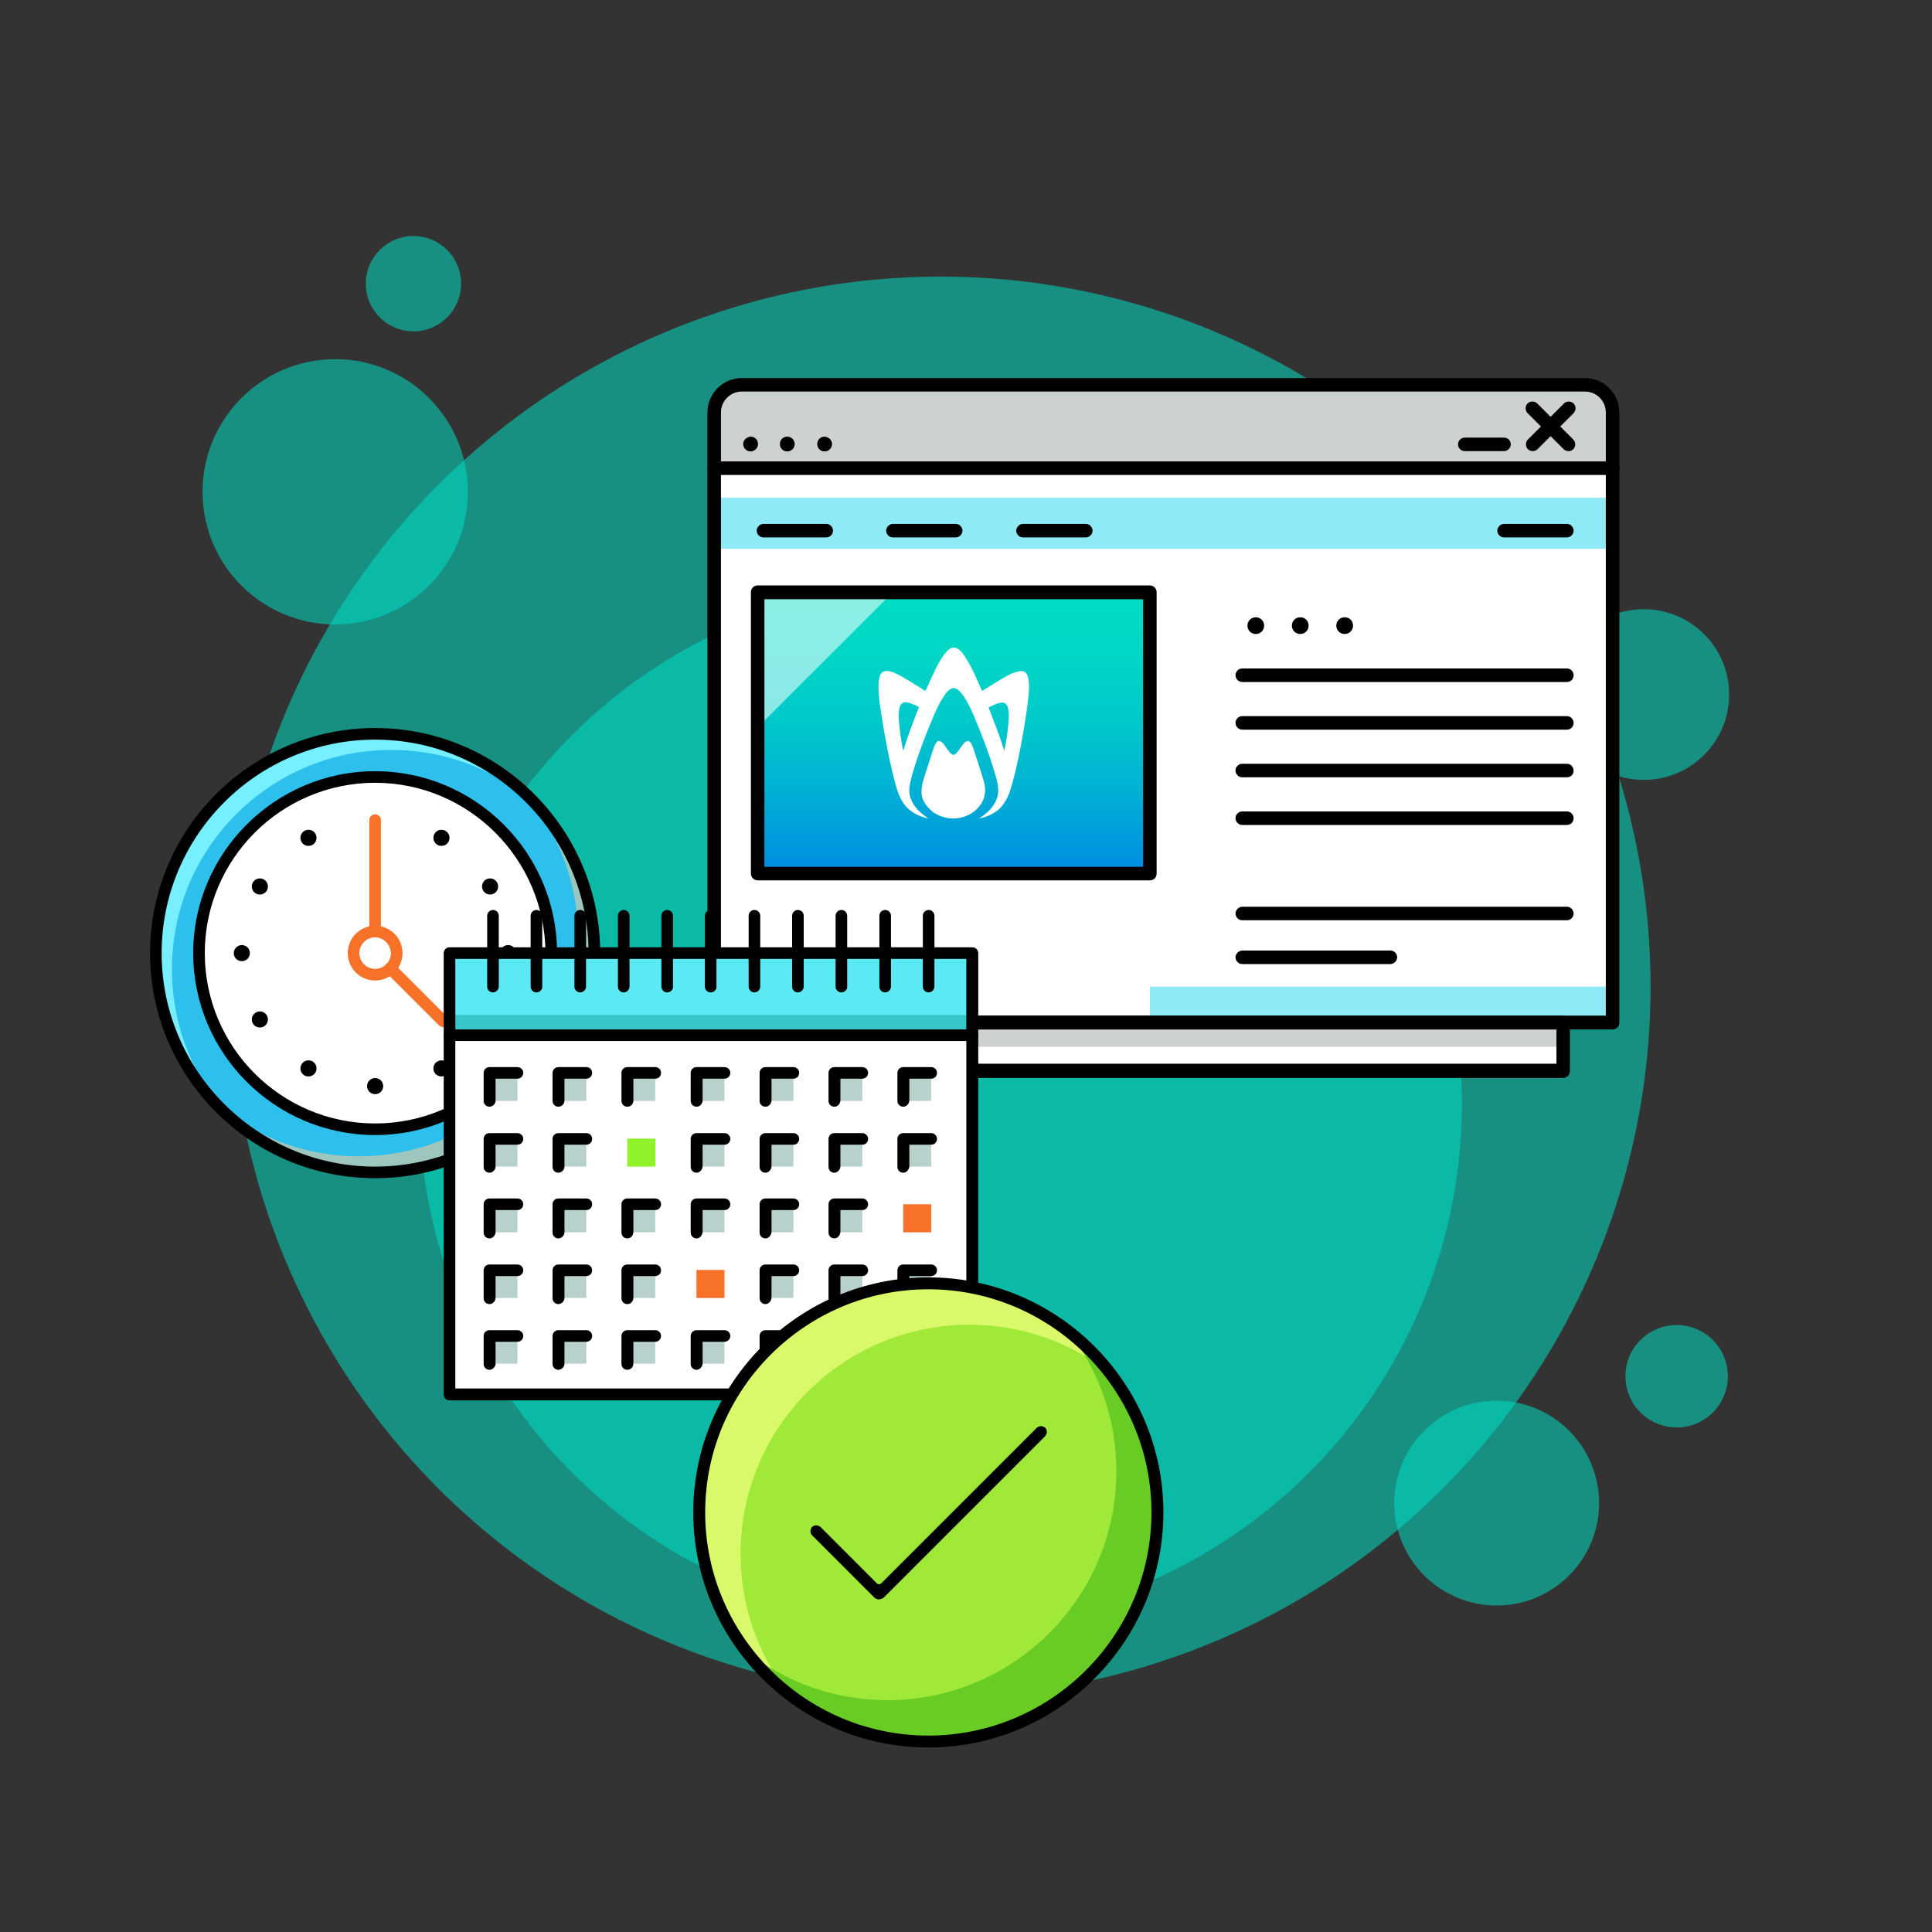 <?xml version="1.0" encoding="utf-8"?>
<!-- Generator: Adobe Illustrator 26.0.2, SVG Export Plug-In . SVG Version: 6.00 Build 0)  -->
<svg version="1.1" xmlns="http://www.w3.org/2000/svg" xmlns:xlink="http://www.w3.org/1999/xlink" x="0px" y="0px"
	 viewBox="0 0 600 600" style="enable-background:new 0 0 600 600;" xml:space="preserve">
<rect x="0" y="0" width="600" height="600" fill="#333333" stroke="none"/>
<style type="text/css">
	.st0{display:none;fill:#A05ED3;}
	.st1{fill:none;}
	.st2{opacity:0.55;fill:#00DCC3;}
	.st3{fill:#FFFFFF;}
	.st4{fill:#CDD1CF;}
	.st5{fill:#8FEAF7;}
	.st6{fill:url(#SVGID_1_);}
	.st7{opacity:0.55;fill:#FFFFFF;}
	.st8{fill:#78A09A;}
	.st9{fill:#2EC0ED;}
	.st10{fill:#9DC6BF;}
	.st11{fill:#76EFFF;}
	.st12{fill:#F77128;}
	.st13{fill:#5BE9F4;}
	.st14{fill:#36C6C9;}
	.st15{fill:#B8D1CD;}
	.st16{fill:#90F22A;}
	.st17{fill:#A0E938;}
	.st18{fill:#DAF96A;}
	.st19{fill:#68CC25;}
</style>
<g id="Layer_1">
	<g id="Background">
		<rect class="st0" width="600" height="600"/>
		<rect class="st1" width="600" height="600"/>
	</g>
</g>
<g id="chmury">
	<circle class="st2" cx="292.1" cy="306.4" r="220.5"/>
	<circle class="st2" cx="292.1" cy="342.8" r="161.9"/>
	
		<ellipse transform="matrix(1 -3.366495e-03 3.366495e-03 1 -1.569 1.567)" class="st2" cx="464.8" cy="466.8" rx="31.8" ry="31.8"/>
	
		<ellipse transform="matrix(1 -3.366493e-03 3.366493e-03 1 -0.723 1.72)" class="st2" cx="510.5" cy="215.7" rx="26.5" ry="26.5"/>
	
		<ellipse transform="matrix(1 -3.366493e-03 3.366493e-03 1 -1.436 1.755)" class="st2" cx="520.7" cy="427.4" rx="15.9" ry="15.9"/>
	
		<ellipse transform="matrix(0.988 -0.153 0.153 0.988 -22.127 17.7)" class="st2" cx="104.1" cy="152.8" rx="41.2" ry="41.2"/>
	<circle class="st2" cx="128.4" cy="88.1" r="14.8"/>
</g>
<g id="grafiki">
	<g>
		<g id="nps_00000136394609446195596180000009106769228120981910_">
			<g id="NPS_00000038377639621620173400000011036099704555356566_">
				<rect x="221.8" y="145.3" class="st3" width="279.1" height="172.2"/>
				<path class="st4" d="M492.2,119.5H230.4c-4.8,0-8.6,3.9-8.6,8.6v17.2h279.1v-17.2C500.8,123.4,497,119.5,492.2,119.5z"/>
				<rect x="237.1" y="317.6" class="st3" width="248.3" height="15"/>
				<rect x="237.1" y="317.6" class="st4" width="248.3" height="7.5"/>
				<rect x="221.8" y="154.6" class="st5" width="279.1" height="15.8"/>
				<rect x="357.1" y="306.4" class="st5" width="143.7" height="11.1"/>
				<g>
					<path d="M486.6,211.8H385.8c-1.2,0-2.1-1-2.1-2.1c0-1.2,1-2.1,2.1-2.1h100.8c1.2,0,2.1,1,2.1,2.1
						C488.7,210.9,487.8,211.8,486.6,211.8z"/>
					<path d="M486.6,166.9h-19.5c-1.2,0-2.1-1-2.1-2.1s1-2.1,2.1-2.1h19.5c1.2,0,2.1,1,2.1,2.1S487.8,166.9,486.6,166.9z"/>
					<path d="M256.6,166.9h-19.5c-1.2,0-2.1-1-2.1-2.1s1-2.1,2.1-2.1h19.5c1.2,0,2.1,1,2.1,2.1S257.8,166.9,256.6,166.9z"/>
					<path d="M296.8,166.9h-19.5c-1.2,0-2.1-1-2.1-2.1s1-2.1,2.1-2.1h19.5c1.2,0,2.1,1,2.1,2.1S298,166.9,296.8,166.9z"/>
					<path d="M337.2,166.9h-19.5c-1.2,0-2.1-1-2.1-2.1s1-2.1,2.1-2.1h19.5c1.2,0,2.1,1,2.1,2.1S338.4,166.9,337.2,166.9z"/>
					<path d="M392.6,194.3c0,1.4-1.1,2.6-2.6,2.6c-1.4,0-2.6-1.1-2.6-2.6c0-1.4,1.1-2.6,2.6-2.6
						C391.4,191.7,392.6,192.8,392.6,194.3z"/>
					<path d="M406.4,194.3c0,1.4-1.1,2.6-2.6,2.6c-1.4,0-2.6-1.1-2.6-2.6c0-1.4,1.1-2.6,2.6-2.6
						C405.3,191.7,406.4,192.8,406.4,194.3z"/>
					<path d="M420.2,194.3c0,1.4-1.1,2.6-2.6,2.6c-1.4,0-2.6-1.1-2.6-2.6c0-1.4,1.1-2.6,2.6-2.6
						C419.1,191.7,420.2,192.8,420.2,194.3z"/>
					<path d="M486.6,226.6H385.8c-1.2,0-2.1-1-2.1-2.1c0-1.2,1-2.1,2.1-2.1h100.8c1.2,0,2.1,1,2.1,2.1
						C488.7,225.7,487.8,226.6,486.6,226.6z"/>
					<path d="M486.6,241.4H385.8c-1.2,0-2.1-1-2.1-2.1c0-1.2,1-2.1,2.1-2.1h100.8c1.2,0,2.1,1,2.1,2.1
						C488.7,240.5,487.8,241.4,486.6,241.4z"/>
					<path d="M486.6,256.2H385.8c-1.2,0-2.1-1-2.1-2.1c0-1.2,1-2.1,2.1-2.1h100.8c1.2,0,2.1,1,2.1,2.1
						C488.7,255.3,487.8,256.2,486.6,256.2z"/>
					<path d="M486.6,285.8H385.8c-1.2,0-2.1-1-2.1-2.1s1-2.1,2.1-2.1h100.8c1.2,0,2.1,1,2.1,2.1S487.8,285.8,486.6,285.8z"/>
					<path d="M431.8,299.4h-46c-1.2,0-2.1-1-2.1-2.1s1-2.1,2.1-2.1h46c1.2,0,2.1,1,2.1,2.1S432.9,299.4,431.8,299.4z"/>
				</g>
				<g>
					<linearGradient id="SVGID_1_" gradientUnits="userSpaceOnUse" x1="296.2" y1="271.292" x2="296.2" y2="183.935">
						<stop  offset="0" style="stop-color:#008BE3"/>
						<stop  offset="6.304055e-02" style="stop-color:#0094DF"/>
						<stop  offset="0.315" style="stop-color:#00B3D3"/>
						<stop  offset="0.561" style="stop-color:#00CACA"/>
						<stop  offset="0.793" style="stop-color:#00D7C5"/>
						<stop  offset="1" style="stop-color:#00DCC3"/>
					</linearGradient>
					<polygon class="st6" points="235.3,183.9 235.3,271.3 315.1,271.3 357.1,271.3 357.1,229.3 357.1,183.9 					"/>
					<polygon class="st7" points="235.3,225.9 277.3,183.9 235.3,183.9 					"/>
					<path d="M357.1,273.4H235.3c-1.2,0-2.1-1-2.1-2.1v-87.4c0-1.2,1-2.1,2.1-2.1h121.8c1.2,0,2.1,1,2.1,2.1v87.4
						C359.2,272.5,358.3,273.4,357.1,273.4z M237.4,269.2H355v-83.1H237.4V269.2z"/>
				</g>
				<path d="M500.8,319.7H221.8c-1.2,0-2.1-1-2.1-2.1V128.1c0-5.9,4.8-10.7,10.7-10.7h261.8c5.9,0,10.7,4.8,10.7,10.7v189.4
					C503,318.7,502,319.7,500.8,319.7z M223.9,315.4h274.8V128.1c0-3.6-2.9-6.5-6.5-6.5H230.4c-3.6,0-6.5,2.9-6.5,6.5V315.4z"/>
				<path d="M500.8,147.5H221.8c-1.2,0-2.1-1-2.1-2.1c0-1.2,1-2.1,2.1-2.1h279.1c1.2,0,2.1,1,2.1,2.1
					C503,146.5,502,147.5,500.8,147.5z"/>
				<path d="M485.5,334.7H237.1c-1.2,0-2.1-1-2.1-2.1v-15c0-1.2,1-2.1,2.1-2.1h248.3c1.2,0,2.1,1,2.1,2.1v15
					C487.6,333.7,486.6,334.7,485.5,334.7z M239.3,330.4h244.1v-10.7H239.3V330.4z"/>
				<path d="M485.5,334.7H237.1c-1.2,0-2.1-1-2.1-2.1v-15c0-1.2,1-2.1,2.1-2.1h248.3c1.2,0,2.1,1,2.1,2.1v15
					C487.6,333.7,486.6,334.7,485.5,334.7z M239.3,330.4h244.1v-10.7H239.3V330.4z"/>
				<path d="M487.1,140.1c-0.5,0-1.1-0.2-1.5-0.6l-11.2-11.2c-0.8-0.8-0.8-2.2,0-3c0.8-0.8,2.2-0.8,3,0l11.2,11.2
					c0.8,0.8,0.8,2.2,0,3C488.2,139.9,487.7,140.1,487.1,140.1z"/>
				<path d="M476,140.1c-0.5,0-1.1-0.2-1.5-0.6c-0.8-0.8-0.8-2.2,0-3l11.2-11.2c0.8-0.8,2.2-0.8,3,0c0.8,0.8,0.8,2.2,0,3l-11.2,11.2
					C477.1,139.9,476.5,140.1,476,140.1z"/>
				<path d="M467.1,140.1h-12.2c-1.2,0-2.1-1-2.1-2.1c0-1.2,1-2.1,2.1-2.1h12.2c1.2,0,2.1,1,2.1,2.1
					C469.2,139.1,468.2,140.1,467.1,140.1z"/>
				<path d="M246.8,137.9c0,1.2-1,2.3-2.3,2.3s-2.3-1-2.3-2.3c0-1.3,1-2.3,2.3-2.3S246.8,136.7,246.8,137.9z"/>
				<path d="M258.4,137.9c0,1.2-1,2.3-2.3,2.3c-1.3,0-2.3-1-2.3-2.3c0-1.3,1-2.3,2.3-2.3C257.4,135.7,258.4,136.7,258.4,137.9z"/>
				<path d="M230.8,137.9c0,1.2,1,2.3,2.3,2.3c1.2,0,2.3-1,2.3-2.3c0-1.3-1-2.3-2.3-2.3C231.8,135.7,230.8,136.7,230.8,137.9z"/>
				<g>
					<path class="st3" d="M305.5,242.5c-0.4-1.5-2.6-8.1-3.2-10c-1-3-1.8-2.5-2.6-2c-0.7,0.5-1.5,2.1-2.4,3.1
						c-0.3,0.3-0.7,0.8-1.2,0.8c-0.5,0-0.8-0.4-1.2-0.8c-0.9-1-1.7-2.6-2.4-3.1c-0.7-0.5-1.6-1.1-2.6,2c-0.6,1.9-2.8,8.5-3.2,10
						c-0.4,1.4-0.6,2.8-0.5,4.2c0.3,2.3,1.9,4.2,3.7,5.6c1.8,1.2,4,1.9,6.1,1.9c2.2,0,4.3-0.7,6.1-1.9c1.8-1.3,3.4-3.2,3.7-5.6
						C306.1,245.3,305.9,243.9,305.5,242.5z"/>
					<path class="st3" d="M319.1,209.8c-0.2-0.7-0.9-1.4-1.7-1.4c-1.1,0-2.2,0.4-3.3,0.8c-2.6,1.2-8.4,5-9.1,5.4
						c-1.6-3.4-2.9-6.9-4.9-10c-0.8-1.2-1.5-2.5-2.8-3.2c-0.3-0.2-0.7-0.3-1.1-0.3c-0.4,0-0.8,0.1-1.1,0.3c-1.2,0.8-2,2-2.8,3.2
						c-2,3.2-3.3,6.7-4.9,10c-0.7-0.4-6.5-4.2-9.1-5.4c-1-0.5-2.1-0.9-3.3-0.8c-0.8,0.1-1.5,0.7-1.7,1.4c-0.6,1.8-0.5,3.7-0.4,5.5
						c0.1,2.2,0.5,4.3,0.8,6.5c1.1,7.2,2.5,14.4,4.3,21.4c0.6,2.1,1.2,4.2,2.5,6.1c1.7,2.7,4.8,4.3,7.9,4.9
						c-2.4-1.5-4.7-3.6-5.6-6.3c-0.8-2.1-0.3-4.4,0.3-6.6c1.3-4.8,3-9.4,4.8-14c1.6-3.8,3-7.8,5.3-11.2c0.7-1.1,1.4-1.8,2-2.1
						c0.3-0.2,0.7-0.3,1-0.3c0.2,0,0.6,0.1,1,0.3c0.6,0.4,1.2,1,2,2.1c2.3,3.4,3.7,7.4,5.3,11.2c1.8,4.6,3.5,9.3,4.8,14
						c0.6,2.1,1.1,4.4,0.3,6.6c-0.9,2.8-3.2,4.8-5.6,6.3c3.1-0.6,6.2-2.1,7.9-4.9c1.3-1.8,1.9-4,2.5-6.1c1.9-7,3.2-14.2,4.3-21.4
						c0.3-2.2,0.6-4.3,0.8-6.5C319.6,213.5,319.7,211.6,319.1,209.8z M280.5,233.2c-0.7-3.4-1.2-6.7-1.4-10.2c0-1.2,0-2.5,0.4-3.7
						c0.3-0.7,1-1.3,1.8-1.2c1.5,0.1,2.8,0.9,4.1,1.5C283.6,224.1,281.9,228.6,280.5,233.2z M313.3,223c-0.2,3.4-0.7,6.8-1.4,10.2
						c-1.4-4.6-3.2-9.1-4.9-13.5c1.3-0.6,2.6-1.4,4.1-1.5c0.8-0.1,1.5,0.5,1.8,1.2C313.3,220.5,313.3,221.8,313.3,223z"/>
				</g>
			</g>
		</g>
		<g id="potwierdzanie_x5F_wizyt">
			<g>
				<path class="st8" d="M139.6,370.7c30.5-6.8,53.2-34,53.2-66.5c0-2.8-0.2-5.5-0.5-8.3h-52.7V370.7z"/>
				<g>
					
						<ellipse transform="matrix(0.997 -7.776588e-02 7.776588e-02 0.997 -22.665 9.953)" class="st9" cx="116.5" cy="296" rx="68.1" ry="68.1"/>
					<path class="st10" d="M162,245.4c10.9,12.1,17.5,28,17.5,45.6c0,37.6-30.5,68.1-68.1,68.1c-17.5,0-33.5-6.6-45.6-17.5
						c12.5,13.8,30.5,22.6,50.6,22.6c37.6,0,68.1-30.5,68.1-68.1C184.6,275.9,175.9,257.8,162,245.4z"/>
					<path class="st11" d="M70.9,346.6c-10.9-12.1-17.5-28-17.5-45.6c0-37.6,30.5-68.1,68.1-68.1c17.5,0,33.5,6.6,45.6,17.5
						c-12.5-13.8-30.5-22.6-50.6-22.6c-37.6,0-68.1,30.5-68.1,68.1C48.4,316.1,57.1,334.1,70.9,346.6z"/>
					<path class="st3" d="M61.8,296c0-30.2,24.5-54.7,54.7-54.7s54.7,24.5,54.7,54.7c0,30.2-24.5,54.7-54.7,54.7
						S61.8,326.2,61.8,296z"/>
					<g>
						<path d="M116.5,365.9c-38.6,0-69.9-31.4-69.9-69.9c0-38.6,31.4-69.9,69.9-69.9c38.6,0,69.9,31.4,69.9,69.9
							C186.4,334.5,155,365.9,116.5,365.9z M116.5,229.7c-36.5,0-66.3,29.7-66.3,66.3c0,36.5,29.7,66.3,66.3,66.3
							c36.5,0,66.3-29.7,66.3-66.3C182.7,259.4,153,229.7,116.5,229.7z"/>
						<path d="M116.5,352.5c-31.2,0-56.5-25.4-56.5-56.5s25.4-56.5,56.5-56.5S173,264.8,173,296S147.6,352.5,116.5,352.5z
							 M116.5,243.1c-29.2,0-52.9,23.7-52.9,52.9c0,29.2,23.7,52.9,52.9,52.9s52.9-23.7,52.9-52.9
							C169.3,266.8,145.6,243.1,116.5,243.1z"/>
						<g>
							<path class="st12" d="M116.5,291.1c-1,0-1.8-0.8-1.8-1.8v-34.6c0-1,0.8-1.8,1.8-1.8s1.8,0.8,1.8,1.8v34.6
								C118.3,290.3,117.5,291.1,116.5,291.1z"/>
							<path class="st12" d="M116.5,304.5c-4.7,0-8.5-3.8-8.5-8.5c0-4.7,3.8-8.5,8.5-8.5s8.5,3.8,8.5,8.5
								C125,300.7,121.2,304.5,116.5,304.5z M116.5,291.1c-2.7,0-4.9,2.2-4.9,4.9c0,2.7,2.2,4.9,4.9,4.9s4.9-2.2,4.9-4.9
								C121.3,293.3,119.1,291.1,116.5,291.1z"/>
							<path class="st12" d="M137.7,319c-0.5,0-0.9-0.2-1.3-0.5L119.9,302c-0.7-0.7-0.7-1.9,0-2.6c0.7-0.7,1.9-0.7,2.6,0l16.5,16.5
								c0.7,0.7,0.7,1.9,0,2.6C138.6,318.9,138.1,319,137.7,319z"/>
						</g>
					</g>
					<g>
						<path d="M93.3,260.2c0,1.4,1.1,2.5,2.5,2.5c1.4,0,2.5-1.1,2.5-2.5c0-1.4-1.1-2.5-2.5-2.5C94.4,257.7,93.3,258.8,93.3,260.2z"
							/>
						<path d="M78.2,275.3c0,1.4,1.1,2.5,2.5,2.5c1.4,0,2.5-1.1,2.5-2.5c0-1.4-1.1-2.5-2.5-2.5C79.3,272.8,78.2,273.9,78.2,275.3z"
							/>
						<path d="M72.6,296c0,1.4,1.1,2.5,2.5,2.5c1.4,0,2.5-1.1,2.5-2.5c0-1.4-1.1-2.5-2.5-2.5C73.8,293.5,72.6,294.6,72.6,296z"/>
						<path d="M78.2,316.6c0,1.4,1.1,2.5,2.5,2.5c1.4,0,2.5-1.1,2.5-2.5c0-1.4-1.1-2.5-2.5-2.5C79.3,314.1,78.2,315.3,78.2,316.6z"
							/>
						<path d="M93.3,331.8c0,1.4,1.1,2.5,2.5,2.5c1.4,0,2.5-1.1,2.5-2.5c0-1.4-1.1-2.5-2.5-2.5C94.4,329.3,93.3,330.4,93.3,331.8z"
							/>
						<path d="M114,337.3c0,1.4,1.1,2.5,2.5,2.5c1.4,0,2.5-1.1,2.5-2.5c0-1.4-1.1-2.5-2.5-2.5C115.1,334.8,114,335.9,114,337.3z"/>
						<path d="M134.6,331.8c0,1.4,1.1,2.5,2.5,2.5c1.4,0,2.5-1.1,2.5-2.5c0-1.4-1.1-2.5-2.5-2.5
							C135.7,329.3,134.6,330.4,134.6,331.8z"/>
						<path d="M149.7,316.6c0,1.4,1.1,2.5,2.5,2.5c1.4,0,2.5-1.1,2.5-2.5c0-1.4-1.1-2.5-2.5-2.5
							C150.8,314.1,149.7,315.3,149.7,316.6z"/>
						<path d="M155.3,296c0,1.4,1.1,2.5,2.5,2.5c1.4,0,2.5-1.1,2.5-2.5c0-1.4-1.1-2.5-2.5-2.5C156.4,293.5,155.3,294.6,155.3,296z"
							/>
						<path d="M149.7,275.3c0,1.4,1.1,2.5,2.5,2.5c1.4,0,2.5-1.1,2.5-2.5c0-1.4-1.1-2.5-2.5-2.5
							C150.8,272.8,149.7,273.9,149.7,275.3z"/>
						<path d="M134.6,260.2c0,1.4,1.1,2.5,2.5,2.5c1.4,0,2.5-1.1,2.5-2.5c0-1.4-1.1-2.5-2.5-2.5
							C135.7,257.7,134.6,258.8,134.6,260.2z"/>
					</g>
				</g>
				<g>
					<rect x="139.6" y="321.5" class="st3" width="162.4" height="111.6"/>
					<rect x="139.6" y="296" class="st13" width="162.4" height="25.5"/>
					<rect x="139.6" y="315.2" class="st14" width="162.4" height="6.3"/>
					<rect x="280.5" y="333.2" class="st15" width="8.7" height="8.7"/>
					<rect x="259.1" y="333.2" class="st15" width="8.7" height="8.7"/>
					<rect x="237.7" y="333.2" class="st15" width="8.7" height="8.7"/>
					<rect x="216.3" y="333.2" class="st15" width="8.7" height="8.7"/>
					<rect x="194.8" y="333.2" class="st15" width="8.7" height="8.7"/>
					<rect x="173.4" y="333.2" class="st15" width="8.7" height="8.7"/>
					<rect x="152" y="333.2" class="st15" width="8.7" height="8.7"/>
					<rect x="280.5" y="353.6" class="st15" width="8.7" height="8.7"/>
					<rect x="259.1" y="353.6" class="st15" width="8.7" height="8.7"/>
					<rect x="237.7" y="353.6" class="st15" width="8.7" height="8.7"/>
					<rect x="216.3" y="353.6" class="st15" width="8.7" height="8.7"/>
					<rect x="194.8" y="353.6" class="st16" width="8.7" height="8.7"/>
					<rect x="173.4" y="353.6" class="st15" width="8.7" height="8.7"/>
					<rect x="152" y="353.6" class="st15" width="8.7" height="8.7"/>
					<rect x="280.5" y="374" class="st12" width="8.7" height="8.7"/>
					<rect x="259.1" y="374" class="st15" width="8.7" height="8.7"/>
					<rect x="237.7" y="374" class="st15" width="8.7" height="8.7"/>
					<rect x="216.3" y="374" class="st15" width="8.7" height="8.7"/>
					<rect x="194.8" y="374" class="st15" width="8.7" height="8.7"/>
					<rect x="173.4" y="374" class="st15" width="8.7" height="8.7"/>
					<rect x="152" y="374" class="st15" width="8.7" height="8.7"/>
					<rect x="280.5" y="394.4" class="st15" width="8.7" height="8.7"/>
					<rect x="259.1" y="394.4" class="st15" width="8.7" height="8.7"/>
					<rect x="237.7" y="394.4" class="st15" width="8.7" height="8.7"/>
					<rect x="216.3" y="394.4" class="st12" width="8.7" height="8.7"/>
					<rect x="194.8" y="394.4" class="st15" width="8.7" height="8.7"/>
					<rect x="173.4" y="394.4" class="st15" width="8.7" height="8.7"/>
					<rect x="152" y="394.4" class="st15" width="8.7" height="8.7"/>
					<rect x="280.5" y="414.8" class="st15" width="8.7" height="8.7"/>
					<rect x="259.1" y="414.8" class="st15" width="8.7" height="8.7"/>
					<rect x="237.7" y="414.8" class="st15" width="8.7" height="8.7"/>
					<rect x="216.3" y="414.8" class="st15" width="8.7" height="8.7"/>
					<rect x="194.8" y="414.8" class="st15" width="8.7" height="8.7"/>
					<rect x="173.4" y="414.8" class="st15" width="8.7" height="8.7"/>
					<rect x="152" y="414.8" class="st15" width="8.7" height="8.7"/>
					<g>
						<path d="M301.9,434.9H139.6c-1,0-1.8-0.8-1.8-1.8V321.5c0-1,0.8-1.8,1.8-1.8h162.4c1,0,1.8,0.8,1.8,1.8v111.6
							C303.8,434.1,302.9,434.9,301.9,434.9z M141.4,431.2h158.7V323.3H141.4V431.2z"/>
						<path d="M152,384.6c-1,0-1.8-0.8-1.8-1.8V374c0-1,0.8-1.8,1.8-1.8h8.7c1,0,1.8,0.8,1.8,1.8c0,1-0.8,1.8-1.8,1.8h-6.8v6.8
							C153.9,383.7,153,384.6,152,384.6z"/>
						<path d="M173.4,384.6c-1,0-1.8-0.8-1.8-1.8V374c0-1,0.8-1.8,1.8-1.8h8.7c1,0,1.8,0.8,1.8,1.8c0,1-0.8,1.8-1.8,1.8h-6.8v6.8
							C175.3,383.7,174.4,384.6,173.4,384.6z"/>
						<path d="M194.8,384.6c-1,0-1.8-0.8-1.8-1.8V374c0-1,0.8-1.8,1.8-1.8h8.7c1,0,1.8,0.8,1.8,1.8c0,1-0.8,1.8-1.8,1.8h-6.8v6.8
							C196.7,383.7,195.9,384.6,194.8,384.6z"/>
						<path d="M216.3,384.6c-1,0-1.8-0.8-1.8-1.8V374c0-1,0.8-1.8,1.8-1.8h8.7c1,0,1.8,0.8,1.8,1.8c0,1-0.8,1.8-1.8,1.8h-6.8v6.8
							C218.1,383.7,217.3,384.6,216.3,384.6z"/>
						<path d="M237.7,384.6c-1,0-1.8-0.8-1.8-1.8V374c0-1,0.8-1.8,1.8-1.8h8.7c1,0,1.8,0.8,1.8,1.8c0,1-0.8,1.8-1.8,1.8h-6.8v6.8
							C239.5,383.7,238.7,384.6,237.7,384.6z"/>
						<path d="M259.1,384.6c-1,0-1.8-0.8-1.8-1.8V374c0-1,0.8-1.8,1.8-1.8h8.7c1,0,1.8,0.8,1.8,1.8c0,1-0.8,1.8-1.8,1.8h-6.8v6.8
							C260.9,383.7,260.1,384.6,259.1,384.6z"/>
						<path d="M152,405c-1,0-1.8-0.8-1.8-1.8v-8.7c0-1,0.8-1.8,1.8-1.8h8.7c1,0,1.8,0.8,1.8,1.8c0,1-0.8,1.8-1.8,1.8h-6.8v6.8
							C153.9,404.1,153,405,152,405z"/>
						<path d="M173.4,405c-1,0-1.8-0.8-1.8-1.8v-8.7c0-1,0.8-1.8,1.8-1.8h8.7c1,0,1.8,0.8,1.8,1.8c0,1-0.8,1.8-1.8,1.8h-6.8v6.8
							C175.3,404.1,174.4,405,173.4,405z"/>
						<path d="M194.8,405c-1,0-1.8-0.8-1.8-1.8v-8.7c0-1,0.8-1.8,1.8-1.8h8.7c1,0,1.8,0.8,1.8,1.8c0,1-0.8,1.8-1.8,1.8h-6.8v6.8
							C196.7,404.1,195.9,405,194.8,405z"/>
						<path d="M237.7,405c-1,0-1.8-0.8-1.8-1.8v-8.7c0-1,0.8-1.8,1.8-1.8h8.7c1,0,1.8,0.8,1.8,1.8c0,1-0.8,1.8-1.8,1.8h-6.8v6.8
							C239.5,404.1,238.7,405,237.7,405z"/>
						<path d="M259.1,405c-1,0-1.8-0.8-1.8-1.8v-8.7c0-1,0.8-1.8,1.8-1.8h8.7c1,0,1.8,0.8,1.8,1.8c0,1-0.8,1.8-1.8,1.8h-6.8v6.8
							C260.9,404.1,260.1,405,259.1,405z"/>
						<path d="M280.5,405c-1,0-1.8-0.8-1.8-1.8v-8.7c0-1,0.8-1.8,1.8-1.8h8.7c1,0,1.8,0.8,1.8,1.8c0,1-0.8,1.8-1.8,1.8h-6.8v6.8
							C282.3,404.1,281.5,405,280.5,405z"/>
						<path d="M152,425.4c-1,0-1.8-0.8-1.8-1.8v-8.7c0-1,0.8-1.8,1.8-1.8h8.7c1,0,1.8,0.8,1.8,1.8c0,1-0.8,1.8-1.8,1.8h-6.8v6.8
							C153.9,424.5,153,425.4,152,425.4z"/>
						<path d="M173.4,425.4c-1,0-1.8-0.8-1.8-1.8v-8.7c0-1,0.8-1.8,1.8-1.8h8.7c1,0,1.8,0.8,1.8,1.8c0,1-0.8,1.8-1.8,1.8h-6.8v6.8
							C175.3,424.5,174.4,425.4,173.4,425.4z"/>
						<path d="M194.8,425.4c-1,0-1.8-0.8-1.8-1.8v-8.7c0-1,0.8-1.8,1.8-1.8h8.7c1,0,1.8,0.8,1.8,1.8c0,1-0.8,1.8-1.8,1.8h-6.8v6.8
							C196.7,424.5,195.9,425.4,194.8,425.4z"/>
						<path d="M216.3,425.4c-1,0-1.8-0.8-1.8-1.8v-8.7c0-1,0.8-1.8,1.8-1.8h8.7c1,0,1.8,0.8,1.8,1.8c0,1-0.8,1.8-1.8,1.8h-6.8v6.8
							C218.1,424.5,217.3,425.4,216.3,425.4z"/>
						<path d="M237.7,425.4c-1,0-1.8-0.8-1.8-1.8v-8.7c0-1,0.8-1.8,1.8-1.8h8.7c1,0,1.8,0.8,1.8,1.8c0,1-0.8,1.8-1.8,1.8h-6.8v6.8
							C239.5,424.5,238.7,425.4,237.7,425.4z"/>
						<path d="M259.1,425.4c-1,0-1.8-0.8-1.8-1.8v-8.7c0-1,0.8-1.8,1.8-1.8h8.7c1,0,1.8,0.8,1.8,1.8c0,1-0.8,1.8-1.8,1.8h-6.8v6.8
							C260.9,424.5,260.1,425.4,259.1,425.4z"/>
						<path d="M280.5,425.4c-1,0-1.8-0.8-1.8-1.8v-8.7c0-1,0.8-1.8,1.8-1.8h8.7c1,0,1.8,0.8,1.8,1.8c0,1-0.8,1.8-1.8,1.8h-6.8v6.8
							C282.3,424.5,281.5,425.4,280.5,425.4z"/>
						<path d="M152,364.2c-1,0-1.8-0.8-1.8-1.8v-8.7c0-1,0.8-1.8,1.8-1.8h8.7c1,0,1.8,0.8,1.8,1.8c0,1-0.8,1.8-1.8,1.8h-6.8v6.8
							C153.9,363.3,153,364.2,152,364.2z"/>
						<path d="M173.4,364.2c-1,0-1.8-0.8-1.8-1.8v-8.7c0-1,0.8-1.8,1.8-1.8h8.7c1,0,1.8,0.8,1.8,1.8c0,1-0.8,1.8-1.8,1.8h-6.8v6.8
							C175.3,363.3,174.4,364.2,173.4,364.2z"/>
						<path d="M216.3,364.2c-1,0-1.8-0.8-1.8-1.8v-8.7c0-1,0.8-1.8,1.8-1.8h8.7c1,0,1.8,0.8,1.8,1.8c0,1-0.8,1.8-1.8,1.8h-6.8v6.8
							C218.1,363.3,217.3,364.2,216.3,364.2z"/>
						<path d="M237.7,364.2c-1,0-1.8-0.8-1.8-1.8v-8.7c0-1,0.8-1.8,1.8-1.8h8.7c1,0,1.8,0.8,1.8,1.8c0,1-0.8,1.8-1.8,1.8h-6.8v6.8
							C239.5,363.3,238.7,364.2,237.7,364.2z"/>
						<path d="M259.1,364.2c-1,0-1.8-0.8-1.8-1.8v-8.7c0-1,0.8-1.8,1.8-1.8h8.7c1,0,1.8,0.8,1.8,1.8c0,1-0.8,1.8-1.8,1.8h-6.8v6.8
							C260.9,363.3,260.1,364.2,259.1,364.2z"/>
						<path d="M280.5,364.2c-1,0-1.8-0.8-1.8-1.8v-8.7c0-1,0.8-1.8,1.8-1.8h8.7c1,0,1.8,0.8,1.8,1.8c0,1-0.8,1.8-1.8,1.8h-6.8v6.8
							C282.3,363.3,281.5,364.2,280.5,364.2z"/>
						<path d="M152,343.7c-1,0-1.8-0.8-1.8-1.8v-8.7c0-1,0.8-1.8,1.8-1.8h8.7c1,0,1.8,0.8,1.8,1.8c0,1-0.8,1.8-1.8,1.8h-6.8v6.8
							C153.9,342.9,153,343.7,152,343.7z"/>
						<path d="M173.4,343.7c-1,0-1.8-0.8-1.8-1.8v-8.7c0-1,0.8-1.8,1.8-1.8h8.7c1,0,1.8,0.8,1.8,1.8c0,1-0.8,1.8-1.8,1.8h-6.8v6.8
							C175.3,342.9,174.4,343.7,173.4,343.7z"/>
						<path d="M194.8,343.7c-1,0-1.8-0.8-1.8-1.8v-8.7c0-1,0.8-1.8,1.8-1.8h8.7c1,0,1.8,0.8,1.8,1.8c0,1-0.8,1.8-1.8,1.8h-6.8v6.8
							C196.7,342.9,195.9,343.7,194.8,343.7z"/>
						<path d="M216.3,343.7c-1,0-1.8-0.8-1.8-1.8v-8.7c0-1,0.8-1.8,1.8-1.8h8.7c1,0,1.8,0.8,1.8,1.8c0,1-0.8,1.8-1.8,1.8h-6.8v6.8
							C218.1,342.9,217.3,343.7,216.3,343.7z"/>
						<path d="M237.7,343.7c-1,0-1.8-0.8-1.8-1.8v-8.7c0-1,0.8-1.8,1.8-1.8h8.7c1,0,1.8,0.8,1.8,1.8c0,1-0.8,1.8-1.8,1.8h-6.8v6.8
							C239.5,342.9,238.7,343.7,237.7,343.7z"/>
						<path d="M259.1,343.7c-1,0-1.8-0.8-1.8-1.8v-8.7c0-1,0.8-1.8,1.8-1.8h8.7c1,0,1.8,0.8,1.8,1.8c0,1-0.8,1.8-1.8,1.8h-6.8v6.8
							C260.9,342.9,260.1,343.7,259.1,343.7z"/>
						<path d="M280.5,343.7c-1,0-1.8-0.8-1.8-1.8v-8.7c0-1,0.8-1.8,1.8-1.8h8.7c1,0,1.8,0.8,1.8,1.8c0,1-0.8,1.8-1.8,1.8h-6.8v6.8
							C282.3,342.9,281.5,343.7,280.5,343.7z"/>
					</g>
					<path d="M301.9,323.3c-1,0-1.8-0.8-1.8-1.8v-23.7H141.4v23.7c0,1-0.8,1.8-1.8,1.8c-1,0-1.8-0.8-1.8-1.8V296
						c0-1,0.8-1.8,1.8-1.8h162.4c1,0,1.8,0.8,1.8,1.8v25.5C303.8,322.5,302.9,323.3,301.9,323.3z"/>
					<g>
						<path d="M153.1,308.2c-1,0-1.8-0.8-1.8-1.8v-22c0-1,0.8-1.8,1.8-1.8c1,0,1.8,0.8,1.8,1.8v22
							C154.9,307.3,154.1,308.2,153.1,308.2z"/>
						<path d="M166.6,308.2c-1,0-1.8-0.8-1.8-1.8v-22c0-1,0.8-1.8,1.8-1.8c1,0,1.8,0.8,1.8,1.8v22
							C168.5,307.3,167.6,308.2,166.6,308.2z"/>
						<path d="M180.2,308.2c-1,0-1.8-0.8-1.8-1.8v-22c0-1,0.8-1.8,1.8-1.8c1,0,1.8,0.8,1.8,1.8v22
							C182,307.3,181.2,308.2,180.2,308.2z"/>
						<path d="M193.7,308.2c-1,0-1.8-0.8-1.8-1.8v-22c0-1,0.8-1.8,1.8-1.8c1,0,1.8,0.8,1.8,1.8v22
							C195.5,307.3,194.7,308.2,193.7,308.2z"/>
						<path d="M207.2,308.2c-1,0-1.8-0.8-1.8-1.8v-22c0-1,0.8-1.8,1.8-1.8c1,0,1.8,0.8,1.8,1.8v22
							C209.1,307.3,208.2,308.2,207.2,308.2z"/>
						<path d="M220.7,308.2c-1,0-1.8-0.8-1.8-1.8v-22c0-1,0.8-1.8,1.8-1.8c1,0,1.8,0.8,1.8,1.8v22
							C222.6,307.3,221.8,308.2,220.7,308.2z"/>
						<path d="M234.3,308.2c-1,0-1.8-0.8-1.8-1.8v-22c0-1,0.8-1.8,1.8-1.8c1,0,1.8,0.8,1.8,1.8v22
							C236.1,307.3,235.3,308.2,234.3,308.2z"/>
						<path d="M247.8,308.2c-1,0-1.8-0.8-1.8-1.8v-22c0-1,0.8-1.8,1.8-1.8c1,0,1.8,0.8,1.8,1.8v22
							C249.6,307.3,248.8,308.2,247.8,308.2z"/>
						<path d="M261.3,308.2c-1,0-1.8-0.8-1.8-1.8v-22c0-1,0.8-1.8,1.8-1.8c1,0,1.8,0.8,1.8,1.8v22
							C263.2,307.3,262.3,308.2,261.3,308.2z"/>
						<path d="M274.9,308.2c-1,0-1.8-0.8-1.8-1.8v-22c0-1,0.8-1.8,1.8-1.8c1,0,1.8,0.8,1.8,1.8v22
							C276.7,307.3,275.9,308.2,274.9,308.2z"/>
						<path d="M288.4,308.2c-1,0-1.8-0.8-1.8-1.8v-22c0-1,0.8-1.8,1.8-1.8s1.8,0.8,1.8,1.8v22C290.2,307.3,289.4,308.2,288.4,308.2z
							"/>
					</g>
				</g>
			</g>
			<g>
				<circle class="st17" cx="288.3" cy="469.7" r="71.1"/>
				<path class="st18" d="M230,482.5c0-39.3,31.9-71.1,71.1-71.1c16.4,0,31.5,5.6,43.5,14.9c-13-16.8-33.4-27.7-56.3-27.7
					c-39.3,0-71.1,31.9-71.1,71.1c0,22.9,10.8,43.3,27.7,56.3C235.5,514,230,498.9,230,482.5z"/>
				<path class="st19" d="M346.7,456.9c0,39.3-31.9,71.1-71.1,71.1c-16.4,0-31.5-5.6-43.5-14.9c13,16.8,33.4,27.7,56.3,27.7
					c39.3,0,71.1-31.9,71.1-71.1c0-22.9-10.8-43.3-27.7-56.3C341.1,425.4,346.7,440.5,346.7,456.9z"/>
				<path d="M288.3,542.7c-40.2,0-73-32.7-73-73c0-40.2,32.7-73,73-73c40.2,0,73,32.7,73,73C361.3,509.9,328.6,542.7,288.3,542.7z
					 M288.3,400.4c-38.2,0-69.3,31.1-69.3,69.3s31.1,69.3,69.3,69.3s69.3-31.1,69.3-69.3S326.5,400.4,288.3,400.4z"/>
				<path d="M272.9,496.7c-0.5,0-0.9-0.2-1.3-0.5l-19.4-19.4c-0.3-0.3-0.5-0.8-0.5-1.3s0.2-0.9,0.5-1.3c0.3-0.3,0.8-0.5,1.3-0.5
					c0.5,0,0.9,0.2,1.3,0.5l17.5,17.5c0.2,0.2,0.4,0.3,0.7,0.3c0.2,0,0.5-0.1,0.7-0.3l48.3-48.3c0.3-0.3,0.8-0.5,1.3-0.5
					s0.9,0.2,1.3,0.5c0.3,0.3,0.5,0.8,0.5,1.3c0,0.5-0.2,0.9-0.5,1.3l-50.2,50.2C273.9,496.5,273.4,496.7,272.9,496.7z"/>
			</g>
		</g>
	</g>
</g>
</svg>
